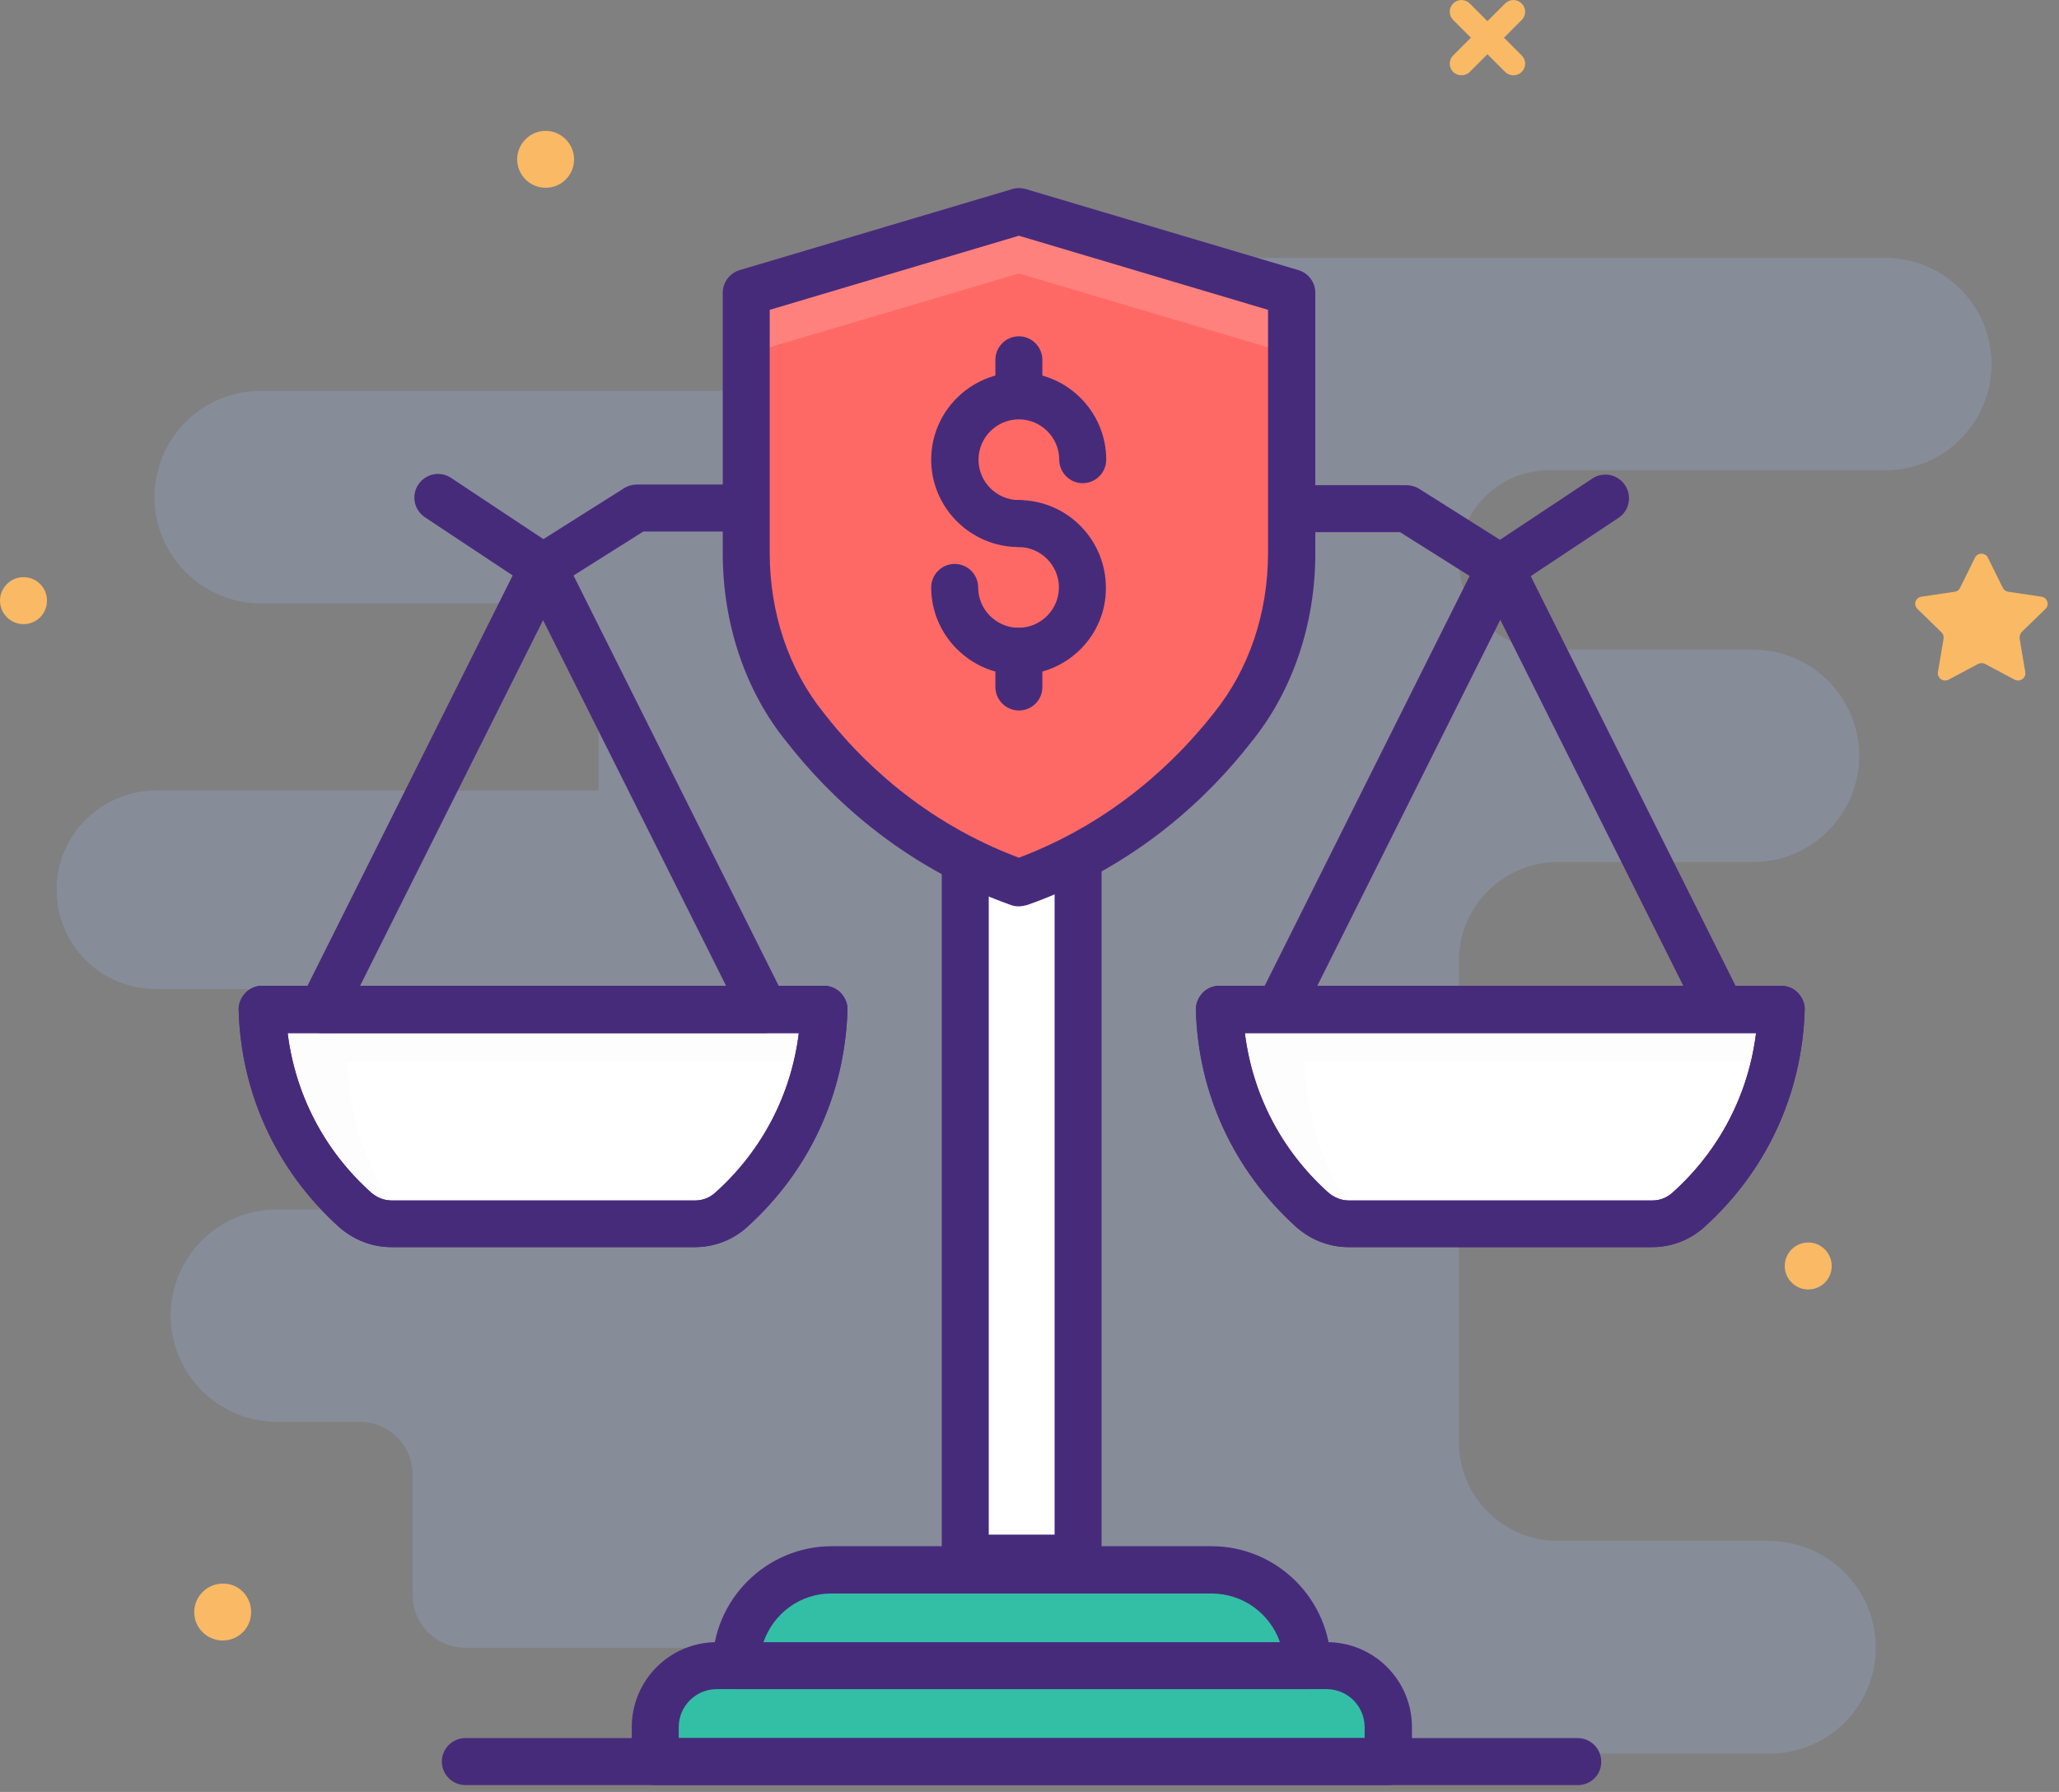 <svg width="162" height="141" viewBox="0 0 162 141" fill="none" xmlns="http://www.w3.org/2000/svg">
<rect x="0" y="0" width="162" height="141" fill="#808080" stroke="none"/>
<path opacity="0.2" d="M147.58 129.63C147.58 131.947 146.643 134.03 145.133 135.54C143.623 137.05 141.54 137.987 139.223 137.987H62.349C60.032 137.987 58.183 136.112 58.183 133.822C58.183 132.676 57.715 131.635 56.96 130.88C56.205 130.125 55.164 129.656 54.018 129.656H36.628C34.311 129.656 32.463 127.782 32.463 125.491V116.041C32.463 113.724 30.589 111.876 28.298 111.876H21.79C17.182 111.876 13.433 108.127 13.433 103.519C13.433 101.202 14.37 99.12 15.88 97.61C17.39 96.1 19.473 95.163 21.79 95.163H42.954C45.271 95.163 47.119 93.288 47.119 90.998V77.825H12.261C7.94 77.825 4.452 74.337 4.452 70.015C4.452 67.854 5.311 65.928 6.743 64.496C8.174 63.09 10.101 62.205 12.261 62.205H47.093V51.636C47.093 49.319 45.219 47.471 42.928 47.471H20.514C15.906 47.471 12.157 43.722 12.157 39.114C12.157 36.797 13.095 34.715 14.604 33.205C16.114 31.695 18.197 30.758 20.514 30.758H70.757C73.074 30.758 74.922 28.883 74.922 26.592V24.458C74.922 22.141 76.797 20.293 79.088 20.293H148.335C152.943 20.293 156.692 24.041 156.692 28.649C156.692 30.966 155.754 33.023 154.244 34.559C152.735 36.068 150.652 37.005 148.335 37.005H121.834C117.929 37.005 114.779 40.181 114.779 44.06C114.779 47.965 117.955 51.115 121.834 51.115H137.922C142.53 51.115 146.278 54.864 146.278 59.472C146.278 61.789 145.341 63.845 143.831 65.381C142.321 66.891 140.239 67.828 137.922 67.828H122.589C118.267 67.828 114.779 71.317 114.779 75.638V113.438C114.779 117.759 118.267 121.248 122.589 121.248H139.25C143.831 121.3 147.58 125.022 147.58 129.63Z" fill="#A8C0FF"/>
<path d="M158.904 50.256L159.347 52.886C159.425 53.354 158.93 53.693 158.514 53.484L156.171 52.235C156.015 52.157 155.806 52.157 155.65 52.235L153.307 53.484C152.891 53.693 152.396 53.354 152.474 52.886L152.917 50.256C152.943 50.074 152.891 49.892 152.76 49.762L150.86 47.913C150.522 47.575 150.704 47.028 151.172 46.95L153.802 46.56C153.984 46.534 154.14 46.429 154.218 46.247L155.39 43.878C155.598 43.462 156.197 43.462 156.405 43.878L157.577 46.247C157.655 46.404 157.811 46.534 157.993 46.56L160.622 46.95C161.091 47.028 161.273 47.601 160.935 47.913L159.034 49.762C158.956 49.866 158.878 50.074 158.904 50.256Z" fill="#F9B965"/>
<path d="M144.118 99.615C144.118 100.656 143.285 101.463 142.269 101.463C141.254 101.463 140.421 100.63 140.421 99.615C140.421 98.599 141.254 97.766 142.269 97.766C143.285 97.766 144.118 98.599 144.118 99.615Z" fill="#F9B965"/>
<path d="M3.697 47.262C3.697 48.304 2.864 49.111 1.848 49.111C0.833 49.111 0 48.278 0 47.262C0 46.247 0.833 45.414 1.848 45.414C2.89 45.414 3.697 46.247 3.697 47.262Z" fill="#F9B965"/>
<path d="M45.167 12.535C45.167 13.784 44.178 14.774 42.928 14.774C41.705 14.774 40.69 13.784 40.69 12.535C40.69 11.311 41.705 10.296 42.928 10.296C44.152 10.296 45.167 11.311 45.167 12.535Z" fill="#F9B965"/>
<path d="M19.759 126.845C19.759 128.094 18.77 129.084 17.52 129.084C16.297 129.084 15.281 128.094 15.281 126.845C15.281 125.621 16.297 124.606 17.52 124.606C18.77 124.58 19.759 125.595 19.759 126.845Z" fill="#F9B965"/>
<path d="M119.074 5.922C118.84 5.922 118.605 5.844 118.423 5.662L114.336 1.575C113.972 1.211 113.972 0.638 114.336 0.273C114.701 -0.091 115.273 -0.091 115.638 0.273L119.725 4.36C120.089 4.725 120.089 5.298 119.725 5.662C119.543 5.844 119.308 5.922 119.074 5.922Z" fill="#F9B965"/>
<path d="M114.987 5.922C114.753 5.922 114.518 5.844 114.336 5.662C113.972 5.298 113.972 4.725 114.336 4.36L118.423 0.273C118.788 -0.091 119.36 -0.091 119.725 0.273C120.089 0.638 120.089 1.211 119.725 1.575L115.638 5.662C115.455 5.844 115.221 5.922 114.987 5.922Z" fill="#F9B965"/>
<path d="M118.042 46.508C117.703 46.508 117.365 46.404 117.053 46.221L110.154 41.874H80.607C79.591 41.874 78.758 41.041 78.758 40.026C78.758 39.01 79.591 38.177 80.607 38.177H110.675C111.013 38.177 111.377 38.281 111.664 38.464L118.016 42.473L125.279 37.657C126.138 37.084 127.283 37.318 127.856 38.177C128.429 39.036 128.195 40.182 127.336 40.754L119.057 46.247C118.771 46.404 118.406 46.508 118.042 46.508Z" fill="#472B7B"/>
<path d="M42.729 46.508C42.364 46.508 42.026 46.404 41.714 46.195L33.435 40.702C32.576 40.13 32.342 38.984 32.914 38.125C33.487 37.266 34.633 37.032 35.492 37.605L42.755 42.421L49.107 38.411C49.393 38.229 49.758 38.125 50.096 38.125H80.164C81.179 38.125 82.012 38.958 82.012 39.974C82.012 40.989 81.179 41.822 80.164 41.822H50.617L43.718 46.169C43.406 46.404 43.067 46.508 42.729 46.508Z" fill="#472B7B"/>
<path d="M135.432 81.287H100.652C100.001 81.287 99.402 80.949 99.064 80.402C98.725 79.856 98.699 79.179 98.986 78.606L116.376 43.826C117 42.577 119.057 42.577 119.682 43.826L137.072 78.606C137.358 79.179 137.332 79.856 136.994 80.402C136.681 80.949 136.082 81.287 135.432 81.287ZM103.646 77.565H132.438L118.042 48.772L103.646 77.565Z" fill="#472B7B"/>
<path d="M54.678 96.283H30.806C29.738 96.283 28.723 95.866 27.942 95.163C23.621 91.258 20.835 85.661 20.653 79.413H64.856C64.674 85.661 61.889 91.258 57.567 95.163C56.76 95.892 55.745 96.283 54.678 96.283Z" fill="white"/>
<path d="M54.678 98.131H30.78C29.27 98.131 27.812 97.558 26.666 96.543C21.772 92.117 18.961 86.052 18.779 79.491C18.753 78.997 18.961 78.502 19.299 78.138C19.638 77.773 20.132 77.565 20.627 77.565H64.831C65.325 77.565 65.82 77.773 66.158 78.138C66.497 78.502 66.705 78.971 66.679 79.491C66.471 86.078 63.685 92.117 58.791 96.543C57.645 97.584 56.188 98.131 54.678 98.131ZM22.631 81.288C23.23 86.104 25.495 90.503 29.166 93.809C29.634 94.226 30.207 94.46 30.806 94.46H54.704C55.303 94.46 55.875 94.226 56.318 93.809C59.989 90.503 62.253 86.104 62.852 81.288H22.631Z" fill="#472B7B"/>
<path d="M129.991 96.283H106.118C105.051 96.283 104.036 95.866 103.255 95.163C98.933 91.258 96.148 85.661 95.966 79.413H140.169C139.987 85.661 137.202 91.258 132.88 95.163C132.073 95.892 131.058 96.283 129.991 96.283Z" fill="white"/>
<path d="M129.991 98.131H106.092C104.583 98.131 103.125 97.558 101.979 96.543C97.085 92.117 94.273 86.052 94.091 79.491C94.065 78.997 94.273 78.502 94.612 78.138C94.95 77.773 95.445 77.565 95.94 77.565H140.143C140.638 77.565 141.133 77.773 141.471 78.138C141.809 78.502 142.018 78.971 141.992 79.491C141.783 86.078 138.998 92.117 134.104 96.543C132.958 97.584 131.5 98.131 129.991 98.131ZM97.944 81.288C98.543 86.104 100.808 90.503 104.478 93.809C104.947 94.226 105.52 94.46 106.118 94.46H130.017C130.615 94.46 131.188 94.226 131.631 93.809C135.301 90.503 137.566 86.104 138.165 81.288H97.944Z" fill="#472B7B"/>
<g opacity="0.1">
<path opacity="0.1" d="M64.31 83.552H27.317C27.474 88.342 29.14 92.768 31.847 96.282H30.78C29.712 96.282 28.697 95.866 27.916 95.163C23.595 91.232 20.835 85.661 20.627 79.413H64.805C64.779 80.819 64.596 82.225 64.31 83.552Z" fill="#241C70"/>
</g>
<g opacity="0.1">
<path opacity="0.1" d="M139.623 83.552H102.63C102.786 88.342 104.453 92.768 107.16 96.282H106.093C105.025 96.282 104.01 95.866 103.229 95.163C98.908 91.232 96.148 85.661 95.94 79.413H140.117C140.091 80.819 139.909 82.225 139.623 83.552Z" fill="#241C70"/>
</g>
<path d="M54.678 98.131H30.78C29.27 98.131 27.812 97.558 26.666 96.543C21.772 92.117 18.961 86.052 18.779 79.491C18.753 78.997 18.961 78.502 19.299 78.138C19.638 77.773 20.132 77.565 20.627 77.565H64.831C65.325 77.565 65.82 77.773 66.158 78.138C66.497 78.502 66.705 78.971 66.679 79.491C66.471 86.078 63.685 92.117 58.791 96.543C57.645 97.584 56.188 98.131 54.678 98.131ZM22.631 81.288C23.23 86.104 25.495 90.503 29.166 93.809C29.634 94.226 30.207 94.46 30.806 94.46H54.704C55.303 94.46 55.875 94.226 56.318 93.809C59.989 90.503 62.253 86.104 62.852 81.288H22.631Z" fill="#472B7B"/>
<path d="M129.991 98.131H106.092C104.583 98.131 103.125 97.558 101.979 96.543C97.085 92.117 94.273 86.052 94.091 79.491C94.065 78.997 94.273 78.502 94.612 78.138C94.95 77.773 95.445 77.565 95.94 77.565H140.143C140.638 77.565 141.133 77.773 141.471 78.138C141.809 78.502 142.018 78.971 141.992 79.491C141.783 86.078 138.998 92.117 134.104 96.543C132.958 97.584 131.5 98.131 129.991 98.131ZM97.944 81.288C98.543 86.104 100.808 90.503 104.478 93.809C104.947 94.226 105.52 94.46 106.118 94.46H130.017C130.615 94.46 131.188 94.226 131.631 93.809C135.301 90.503 137.566 86.104 138.165 81.288H97.944Z" fill="#472B7B"/>
<path d="M60.119 81.287H25.339C24.688 81.287 24.089 80.949 23.751 80.402C23.413 79.856 23.387 79.179 23.673 78.606L41.063 43.826C41.375 43.202 42.026 42.811 42.729 42.811C43.432 42.811 44.083 43.202 44.395 43.826L61.785 78.606C62.071 79.179 62.045 79.856 61.707 80.402C61.368 80.949 60.77 81.287 60.119 81.287ZM28.333 77.565H57.125L42.729 48.799L28.333 77.565Z" fill="#472B7B"/>
<path d="M109.216 135.904V138.612H51.554V135.904C51.554 133.223 53.714 131.062 56.396 131.062H104.374C107.056 131.062 109.216 133.223 109.216 135.904Z" fill="#33BFA6"/>
<path d="M109.217 140.46H51.554C50.539 140.46 49.706 139.627 49.706 138.612V135.904C49.706 132.208 52.699 129.214 56.396 129.214H104.401C108.097 129.214 111.091 132.208 111.091 135.904V138.612C111.065 139.627 110.232 140.46 109.217 140.46ZM53.402 136.763H107.368V135.904C107.368 134.264 106.041 132.911 104.374 132.911H56.396C54.756 132.911 53.402 134.238 53.402 135.904V136.763Z" fill="#472B7B"/>
<path d="M102.864 131.062H57.906C57.906 126.897 61.29 123.513 65.455 123.513H95.315C99.48 123.513 102.864 126.897 102.864 131.062Z" fill="#33BFA6"/>
<path d="M102.865 132.91H57.906C56.891 132.91 56.058 132.077 56.058 131.062C56.058 125.882 60.275 121.664 65.456 121.664H95.315C100.496 121.664 104.713 125.882 104.713 131.062C104.713 132.077 103.88 132.91 102.865 132.91ZM60.067 129.214H100.704C99.923 126.975 97.814 125.387 95.315 125.387H65.456C62.956 125.361 60.848 126.975 60.067 129.214Z" fill="#472B7B"/>
<path d="M84.824 39.999H75.947V122.576H84.824V39.999Z" fill="white"/>
<path d="M84.824 124.45H75.947C74.931 124.45 74.098 123.617 74.098 122.602V39.999C74.098 38.984 74.931 38.151 75.947 38.151H84.824C85.839 38.151 86.672 38.984 86.672 39.999V122.576C86.672 123.617 85.839 124.45 84.824 124.45ZM77.795 120.753H82.975V41.874H77.795V120.753Z" fill="#472B7B"/>
<path d="M124.159 140.46H36.611C35.596 140.46 34.763 139.627 34.763 138.612C34.763 137.596 35.596 136.763 36.611 136.763H124.133C125.149 136.763 125.982 137.596 125.982 138.612C126.008 139.627 125.175 140.46 124.159 140.46Z" fill="#472B7B"/>
<path d="M101.589 23V43.514C101.589 48.486 100.053 53.38 96.929 57.259C93.545 61.606 88.104 66.657 80.138 69.468C72.198 66.657 66.731 61.606 63.347 57.259C60.223 53.406 58.687 48.512 58.687 43.514V23L80.138 16.622L101.589 23Z" fill="#FF6965"/>
<g opacity="0.4">
<path opacity="0.4" d="M101.589 23V27.868L80.164 21.516L58.713 27.868V23L80.164 16.622L101.589 23Z" fill="white"/>
</g>
<path d="M80.164 71.317C79.956 71.317 79.748 71.291 79.539 71.213C70.818 68.115 65.143 62.544 61.915 58.404C58.661 54.422 56.865 49.111 56.865 43.54V23.026C56.865 22.219 57.411 21.49 58.192 21.256L79.643 14.878C79.982 14.774 80.346 14.774 80.711 14.878L102.162 21.256C102.943 21.49 103.489 22.219 103.489 23.026V43.54C103.489 49.111 101.693 54.422 98.413 58.431C95.211 62.544 89.536 68.141 80.815 71.213C80.581 71.265 80.372 71.317 80.164 71.317ZM60.561 24.38V43.514C60.561 48.252 62.071 52.703 64.805 56.088C67.668 59.784 72.615 64.652 80.164 67.49C87.688 64.652 92.634 59.758 95.497 56.114C98.257 52.703 99.767 48.252 99.767 43.514V24.38L80.164 18.548L60.561 24.38Z" fill="#472B7B"/>
<path d="M80.164 43.045C76.363 43.045 73.265 39.947 73.265 36.173C73.265 32.372 76.363 29.3 80.164 29.3C83.965 29.3 87.037 32.398 87.037 36.173C87.037 37.188 86.204 38.021 85.188 38.021C84.173 38.021 83.34 37.188 83.34 36.173C83.34 34.428 81.908 32.997 80.164 32.997C78.42 32.997 76.988 34.428 76.988 36.173C76.988 37.917 78.42 39.349 80.164 39.349C81.179 39.349 82.012 40.182 82.012 41.197C82.012 42.212 81.179 43.045 80.164 43.045Z" fill="#472B7B"/>
<path d="M80.164 53.094C76.363 53.094 73.265 49.996 73.265 46.221C73.265 45.206 74.098 44.373 75.114 44.373C76.129 44.373 76.962 45.206 76.962 46.221C76.962 47.965 78.394 49.397 80.138 49.397C81.882 49.397 83.314 47.965 83.314 46.221C83.314 44.477 81.882 43.045 80.138 43.045C79.123 43.045 78.29 42.212 78.29 41.197C78.29 40.182 79.123 39.349 80.138 39.349C83.939 39.349 87.011 42.447 87.011 46.247C87.037 50.022 83.939 53.094 80.164 53.094Z" fill="#472B7B"/>
<path d="M80.164 32.971C79.149 32.971 78.316 32.138 78.316 31.122V28.311C78.316 27.296 79.149 26.462 80.164 26.462C81.179 26.462 82.012 27.296 82.012 28.311V31.122C82.012 32.138 81.179 32.971 80.164 32.971Z" fill="#472B7B"/>
<path d="M80.164 55.905C79.149 55.905 78.316 55.072 78.316 54.057V51.245C78.316 50.23 79.149 49.397 80.164 49.397C81.179 49.397 82.012 50.23 82.012 51.245V54.057C82.012 55.098 81.179 55.905 80.164 55.905Z" fill="#472B7B"/>
</svg>
